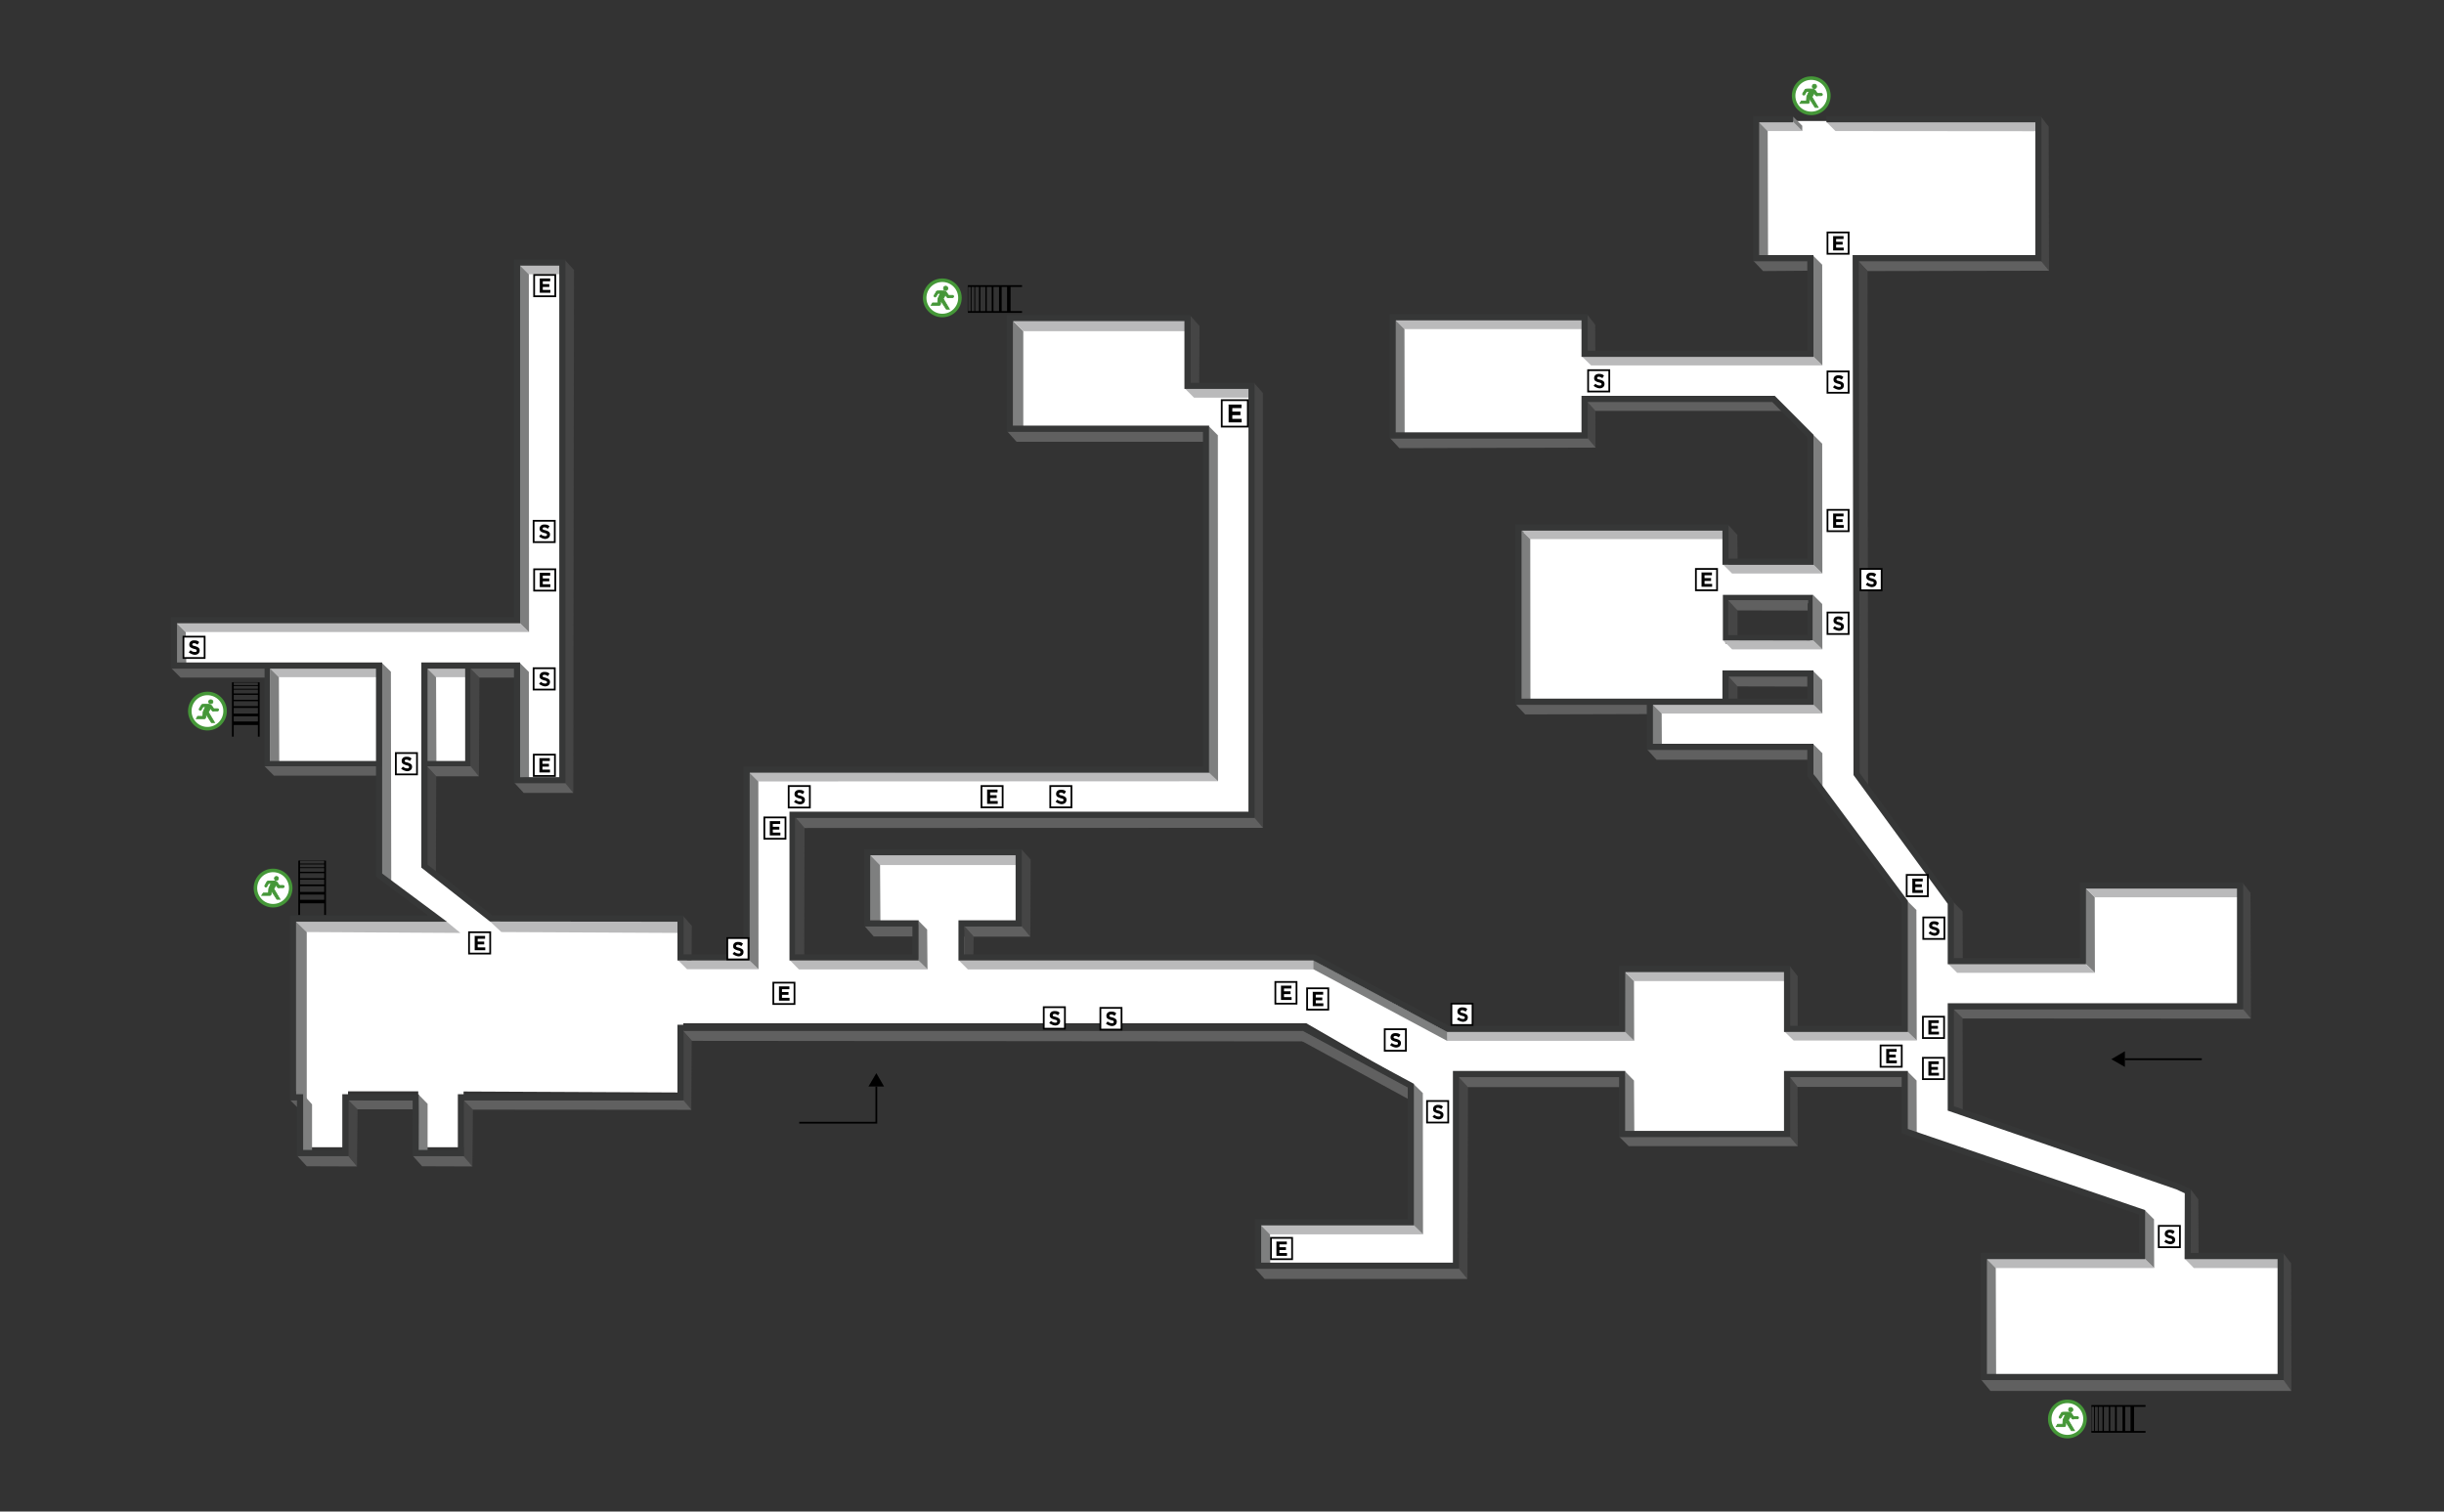 <?xml version="1.0" encoding="UTF-8"?>
<svg xmlns="http://www.w3.org/2000/svg" version="1.1" viewBox="0 0 1385.5 857.1">
  <rect x="0" y="0" width="1385.5" height="857.1" fill="#333333" stroke="none"/>
  <defs>
    <style>
      .cls-1, .cls-2, .cls-3, .cls-4, .cls-5, .cls-6, .cls-7, .cls-8, .cls-9, .cls-10, .cls-11 {
        stroke-miterlimit: 10;
      }

      .cls-1, .cls-2, .cls-3, .cls-4, .cls-5, .cls-6, .cls-8 {
        stroke: #000;
      }

      .cls-1, .cls-2, .cls-3, .cls-12, .cls-5, .cls-6, .cls-8, .cls-9, .cls-10 {
        fill: none;
      }

      .cls-1, .cls-7 {
        stroke-width: .5px;
      }

      .cls-3 {
        stroke-width: .8px;
      }

      .cls-13, .cls-4, .cls-14, .cls-15, .cls-11 {
        fill: #fff;
      }

      .cls-16 {
        fill: #606060;
      }

      .cls-14 {
        stroke-miterlimit: 10;
        stroke-width: 2px;
      }

      .cls-14, .cls-7, .cls-15, .cls-11 {
        stroke: #459738;
      }

      .cls-5, .cls-11 {
        stroke-width: 2px;
      }

      .cls-6 {
        stroke-width: .2px;
      }

      .cls-17 {
        fill: #454545;
      }

      .cls-18 {
        fill: #7e7f7f;
      }

      .cls-7 {
        fill: #459738;
      }

      .cls-8 {
        stroke-width: 1.5px;
      }

      .cls-9 {
        stroke-width: 3px;
      }

      .cls-9, .cls-10 {
        stroke: #363737;
      }

      .cls-15 {
        stroke-miterlimit: 10;
        stroke-width: 2px;
      }

      .cls-10 {
        stroke-width: 3.5px;
      }

      .cls-19 {
        fill: #bababb;
      }
    </style>
  </defs>
  <!-- Generator: Adobe Illustrator 28.7.4, SVG Export Plug-In . SVG Version: 1.2.0 Build 166)  -->
  <g>
    <g id="Layer_1">
      <line class="cls-16" x1="1299" y1="788.7" x2="1128.4" y2="788.7"/>
      <g id="_배경">
        <path class="cls-13" d="M262.7,618.9l127.4.6-2.8-39.3h353.2l59.4,34.3,1.5,79.7h-86.6v24.7h112.2v-109h94.2v34h93.5v-34h66.7v32.4l134.5,46.1v24.9h-89.6v68.7h168.2v-68.7h-52.7s0-36.8,0-36.8l-5.8-2.6-128.6-44.4v-58h164v-68.7h-89.1v43h-74.9v-33.2l-53.4-73.2-.5-293.3h103.6v-77.5h-160.1v77.5h30.9v54.3h-128v-20.7h-108.8v67.1h108.8v-20.7h107.1l21,21.1v74.3h-48.1v-19.5h-117.4v96.3h117.4v-16h48.1v16h-91.1v25.7h91.1v16.1l2.2,2.8,51.2,69.2v72.2s-66.6,0-66.6,0v-34h-93.5v34h-98.8l-75.7-40.6h-199.9v-19.4h32.4v-40.5h-85.9v40.5h27.3v19.4h-69.6v-81.1h260.2v-243.9h-37.8v-38.5h-99.2v62.9h110.7v193.8h-260v106.8h-37.4v-22.1h-107.4c0,0-37.9-29.9-37.9-29.9v-114.1h52.5v65.2h25.6V148.4h-25.6v203.4H100.1v25.7h116.3v119.2l33.2,24.7h-82v97.4h4.1s2.1,0,2.1,0h-2.1v31.7h25.6v-31.7h-2.1,2.1s0,0,0,0h39.8s2.1,0,2.1,0h-2.1v31.7h25.7v-31.7h0M1026.2,364.9h-48.1v-22.8h48.1v22.8Z"/>
        <rect class="cls-13" x="240.6" y="376.2" width="24.6" height="55.6"/>
        <polygon class="cls-13" points="214.9 376.2 151.8 376.2 151.5 376.2 151.5 431.8 214.9 431.8 214.9 376.2"/>
        <polygon class="cls-12" points="1026.3 380.7 985.3 380.7 978.2 380.7 978.2 396.7 1026.3 396.7 1026.3 380.7"/>
        <polygon class="cls-13" points="193.7 637.8 195.8 637.8 195.8 637.8 193.7 637.8"/>
        <polygon class="cls-13" points="235.6 637.8 235.6 637.8 237.7 637.8 235.6 637.8"/>
        <polygon class="cls-13" points="170.1 637.8 170.1 637.8 172.2 637.8 170.1 637.8"/>
        <polygon class="cls-13" points="259.2 637.8 261.3 637.8 261.3 637.8 259.2 637.8"/>
      </g>
      <g id="_벽">
        <polygon class="cls-17" points="320.2 147.4 325.4 153.1 325 449.6 320.2 444.5 320.2 147.4"/>
        <polygon class="cls-17" points="579 481.5 584.3 487.4 584.1 531.1 579 525.1 579 481.5"/>
        <polygon class="cls-17" points="242 434.3 247.3 440.2 247.1 496.8 242 490.8 242 434.3"/>
        <polygon class="cls-17" points="266.5 378.2 271.8 384 271.5 440.2 266.2 434.4 266.5 378.2"/>
        <polygon class="cls-17" points="674.7 178.9 680 184.8 679.8 218.4 674.7 217.8 674.7 178.9"/>
        <polygon class="cls-17" points="450.8 463.5 456.1 469.4 455.9 541.6 450.8 541.6 450.8 463.5"/>
        <polygon class="cls-17" points="197.4 623.1 202.7 628.9 202.4 661.4 197.4 655.3 197.4 623.1"/>
        <polygon class="cls-16" points="742.4 590.5 392.1 590.2 386.9 584.4 738.6 584.4 742.4 590.5"/>
        <polygon class="cls-17" points="262.8 623.3 268.1 629.2 267.8 661.4 262.8 655.6 262.8 623.3"/>
        <polygon class="cls-17" points="826.8 610.5 832.2 616.4 831.9 725.2 826.8 719.4 826.8 610.5"/>
        <polygon class="cls-17" points="387.2 584.4 392.1 590 391.9 629.3 387.2 623.8 387.2 584.4"/>
        <polygon class="cls-17" points="387.3 519.4 392.2 525 392 547.5 387.3 542 387.3 519.4"/>
        <polygon class="cls-17" points="711 217.2 715.9 222.8 716 469.5 711 463.8 711 217.2"/>
        <polygon class="cls-16" points="1079.2 616.3 1015 616.3 1013.7 610.2 1079.2 610.3 1079.2 616.3"/>
        <polygon class="cls-17" points="1014.6 610.6 1019 616.2 1019.2 649.9 1014.6 644.5 1014.6 610.6"/>
        <polygon class="cls-17" points="1014.7 547.9 1019.1 553.5 1019.1 583.8 1014.5 583.2 1014.7 547.9"/>
        <polygon class="cls-17" points="1107.3 572 1112.6 577.5 1112.7 631.2 1107.3 628.6 1107.3 572"/>
        <polygon class="cls-17" points="1107.3 511.4 1112.6 516.8 1112.7 543.8 1107.3 543.6 1107.3 511.4"/>
        <polygon class="cls-16" points="151.4 384.2 102.4 384.2 97.1 378.9 151.4 378.8 151.4 384.2"/>
        <polygon class="cls-16" points="213.8 439.8 155.3 439.8 150 434.5 213.8 434.3 213.8 439.8"/>
        <polygon class="cls-16" points="292.7 384.2 271.8 384.2 266.4 378.7 292.7 378.8 292.7 384.2"/>
        <polygon class="cls-16" points="325 449.6 296.9 449.6 291.6 443.9 320.3 443.9 325 449.6"/>
        <polygon class="cls-16" points="271.5 440.2 247.3 440.2 242.1 434.5 266.7 434.4 271.5 440.2"/>
        <polygon class="cls-16" points="202.4 661.4 173.9 661.3 168.5 655.4 197.4 655.4 202.4 661.4"/>
        <polygon class="cls-16" points="267.8 661.4 239.3 661.3 234 655.4 262.8 655.5 267.8 661.4"/>
        <polygon class="cls-16" points="716 469.4 456.1 469.5 450.9 463.5 711 463.5 716 469.4"/>
        <polygon class="cls-16" points="519.8 531 495.3 531 490.1 525.1 519.8 525 519.8 531"/>
        <polygon class="cls-16" points="684.3 250.5 576.3 250.5 571 244.6 684.3 244.6 684.3 250.5"/>
        <polygon class="cls-16" points="584.1 531.1 546.1 531.1 546.7 525.2 579.1 525.1 584.1 531.1"/>
        <polygon class="cls-16" points="831.9 725.2 716.9 725.2 711.6 719.3 826.9 719.2 831.9 725.2"/>
        <polygon class="cls-16" points="235.5 629 202.7 629 197.4 623.7 235.5 623.6 235.5 629"/>
        <polygon class="cls-16" points="392 629.3 268.1 629.2 262.8 623.8 387.4 623.8 392 629.3"/>
        <polygon class="cls-16" points="1019.2 649.9 923.3 649.9 918 644.6 1014.6 644.5 1019.2 649.9"/>
        <polygon class="cls-17" points="1294.4 710.6 1298.8 716.3 1299 788.7 1294.3 782.3 1294.4 710.6"/>
        <polygon class="cls-17" points="1241.8 674.3 1246.2 680 1246.4 713.6 1241.7 711 1241.8 674.3"/>
        <polygon class="cls-16" points="1299 788.7 1128.4 788.7 1123.1 782.3 1294.4 782.3 1299 788.7"/>
        <polygon class="cls-17" points="1271.4 500.6 1275.8 506.3 1276.1 577.6 1271.4 572.2 1271.4 500.6"/>
        <polygon class="cls-16" points="1276.1 577.6 1112.7 577.5 1107.3 572.1 1271.5 572.1 1276.1 577.6"/>
        <polygon class="cls-17" points="1157 66.1 1161.4 71.8 1161.6 153.6 1157 147.9 1157 66.1"/>
        <polygon class="cls-16" points="1161.6 153.5 1058.7 153.7 1052.4 147.2 1157 147.9 1161.6 153.5"/>
        <polygon class="cls-16" points="1026.2 153.5 999.5 153.7 994 147.9 1025.9 147.9 1026.2 153.5"/>
        <polygon class="cls-17" points="899.8 178.4 904.3 184.1 904.4 200.1 899.8 199.3 899.8 178.4"/>
        <polygon class="cls-17" points="979.7 297.6 984.9 303.3 985.1 319.3 979.7 318.5 979.7 297.6"/>
        <polygon class="cls-17" points="899.9 227.5 904.4 227.5 904.5 253.9 899.8 248.5 899.9 227.5"/>
        <polygon class="cls-16" points="1010.7 233 904.5 233 899.2 227.1 1004.7 227.1 1010.7 233"/>
        <polygon class="cls-17" points="979.2 338.1 985 339.5 985 362.9 978.4 361.2 979.2 338.1"/>
        <polygon class="cls-17" points="979.2 382.6 985 384.1 985 398.2 978.4 396.5 979.2 382.6"/>
        <polygon class="cls-16" points="904.6 253.8 793.3 254.1 788 248.4 900 248.4 904.6 253.8"/>
        <polygon class="cls-16" points="935.2 404.9 864.6 405.1 859.3 399.4 935.1 399.4 935.2 404.9"/>
        <polygon class="cls-16" points="918.9 616.4 832.1 616.4 826.8 610.6 918.9 610.4 918.9 616.4"/>
        <polygon class="cls-16" points="1025.8 430.8 939.1 430.8 933.8 425 1025.7 424.8 1025.8 430.8"/>
        <polygon class="cls-16" points="1025.4 389.3 985 389.2 979.7 383.3 1025.4 383.3 1025.4 389.3"/>
        <polygon class="cls-16" points="1024.9 346.2 985 346.1 979.4 340 1024.8 340.2 1024.9 346.2"/>
        <polygon class="cls-16" points="798.9 623.5 738.2 590.4 738.4 584.1 798.9 616.7 798.9 623.5"/>
        <polygon class="cls-17" points="1053.4 147.8 1058.7 153.7 1059 446.1 1054 439.6 1053.4 147.8"/>
        <polygon class="cls-18" points="100.1 353.2 105.3 358.4 105.6 376.1 100.1 376.1 100.1 353.2"/>
        <polygon class="cls-19" points="100.1 353.2 294.6 353.2 299.9 358.4 105.3 358.4 100.1 353.2"/>
        <polygon class="cls-19" points="167.6 522.5 253.1 522.5 261 529 173.9 528.5 167.6 522.5"/>
        <polygon class="cls-19" points="277.8 522.5 386.3 522.5 385.8 529 284.2 528.5 277.8 522.5"/>
        <polygon class="cls-19" points="153 378.9 214.1 378.9 214.3 384 158.1 384 153 378.9"/>
        <polygon class="cls-19" points="241.9 378.9 264.9 378.9 264.9 384 247.1 384 241.9 378.9"/>
        <polygon class="cls-19" points="424.7 437.9 685.4 437.7 690.5 443 429.9 443.1 424.7 437.9"/>
        <polygon class="cls-19" points="384.3 544.4 424.7 544.4 430 549.6 389.5 549.6 384.3 544.4"/>
        <polygon class="cls-19" points="671.7 220.3 708.5 220.3 708.6 225.5 676.9 225.5 671.7 220.3"/>
        <polygon class="cls-19" points="447.8 544.5 520.5 544.5 525.8 549.7 452.9 549.7 447.8 544.5"/>
        <polygon class="cls-19" points="936.7 399.4 1027.8 399.4 1033.1 404.6 941.9 404.6 936.7 399.4"/>
        <polygon class="cls-19" points="1011.6 584.9 1081.3 584.9 1086.6 590 1016.8 590 1011.6 584.9"/>
        <polygon class="cls-19" points="1126.3 713.8 1215.9 713.8 1221.2 719 1131.4 719 1126.3 713.8"/>
        <polygon class="cls-19" points="1238.6 713.8 1291.4 713.8 1294 719 1243.7 719 1238.6 713.8"/>
        <polygon class="cls-19" points="543.5 544.5 745 544.5 745 549.7 548.7 549.7 543.5 544.5"/>
        <polyline class="cls-19" points="921.7 585 926.4 590.2 820.3 590.2 820.2 585"/>
        <polygon class="cls-18" points="167.7 522.5 173.9 528.5 173.9 625.2 167.7 624.5 167.7 522.5"/>
        <line class="cls-12" x1="217" y1="435.1" x2="222.2" y2="440.2"/>
        <polygon class="cls-18" points="171.7 620.3 176.9 626.2 176.9 653.5 171.7 653.5 171.7 620.3"/>
        <polygon class="cls-18" points="237.3 620.7 242.4 625.9 242.4 653.8 237 653.8 237.3 620.7"/>
        <polygon class="cls-19" points="294.6 150.3 318.8 150.3 319 155.5 299.8 155.5 294.6 150.3"/>
        <polygon class="cls-18" points="294.6 150.3 299.8 155.5 299.9 358.4 294.6 353.2 294.6 150.3"/>
        <polygon class="cls-18" points="424.7 437.9 429.9 443.1 430 549.6 424.7 544.5 424.7 437.9"/>
        <polygon class="cls-18" points="520.5 521.9 525.6 527.1 525.8 549.7 520.5 544.5 520.5 521.9"/>
        <polygon class="cls-18" points="1027.8 380.4 1033 385.6 1033.1 404.6 1027.8 399.4 1027.8 380.4"/>
        <polygon class="cls-18" points="1182.3 503.5 1187.5 508.7 1187.6 551.6 1182.3 546.5 1182.3 503.5"/>
        <polygon class="cls-18" points="921.1 551.1 926.3 556.3 926.4 590.2 921.2 585 921.1 551.1"/>
        <polygon class="cls-18" points="921.2 607.5 926.3 612.7 926.5 643.6 921.2 641.4 921.2 607.5"/>
        <polygon class="cls-18" points="1027.9 421.9 1033.1 427.1 1033.2 448.7 1027.9 443.5 1027.9 421.9"/>
        <polygon class="cls-19" points="976.7 363 1027.8 363.1 1033.1 368.2 981.9 368.2 976.7 363"/>
        <polygon class="cls-19" points="976.7 320 1027.8 320 1033.1 325.2 981.9 325.2 976.7 320"/>
        <polygon class="cls-18" points="1027.8 337.3 1033 342.5 1033.1 368.2 1027.8 363.1 1027.8 337.3"/>
        <polygon class="cls-18" points="1027.8 246.4 1033 251.6 1033.1 325.2 1027.8 320 1027.8 246.4"/>
        <polygon class="cls-19" points="896.8 202.1 1027.8 202 1033.1 207.2 902 207.2 896.8 202.1"/>
        <polygon class="cls-19" points="997 69.1 1016.5 69.1 1021.7 74.3 1002.1 74.3 997 69.1"/>
        <polygon class="cls-19" points="1035.3 69.1 1154.2 68.6 1154.5 74.4 1040.5 74.3 1035.3 69.1"/>
        <polygon class="cls-18" points="1027.8 144.9 1033 150.1 1033.1 207.2 1027.8 202 1027.8 144.9"/>
        <polygon class="cls-18" points="1016.5 66.1 1021.7 71.3 1021.7 74.3 1016.5 69.1 1016.5 66.1"/>
        <polygon class="cls-18" points="714.8 694.6 720 699.8 720.1 717.3 714.7 717.1 714.8 694.6"/>
        <polygon class="cls-19" points="714.8 694.7 801.4 694.7 806.7 699.9 720 699.9 714.8 694.7"/>
        <polygon class="cls-18" points="801.4 614.7 806.6 619.8 806.7 699.9 801.4 694.7 801.4 614.7"/>
        <polygon class="cls-18" points="685.2 241.6 690.4 246.8 690.5 443 685.2 437.9 685.2 241.6"/>
        <polygon class="cls-19" points="493.3 484.8 576 484.8 576 490.5 498.9 490.5 493.3 484.8"/>
        <polygon class="cls-18" points="493.3 484.8 498.9 490.5 499.1 522.3 493.3 522.2 493.3 484.8"/>
        <polygon class="cls-18" points="153 378.9 158.1 384 158.3 431.8 153 431.7 153 378.9"/>
        <polygon class="cls-18" points="242.1 378.9 247.2 384 247.4 432.9 242.1 432.9 242.1 378.9"/>
        <polygon class="cls-19" points="791 181.4 898.6 181.4 898.6 186.6 796.2 186.6 791 181.4"/>
        <polygon class="cls-18" points="791 181.4 796.2 186.6 796.3 246 791 245.9 791 181.4"/>
        <polygon class="cls-19" points="862.3 300.6 976.7 300.6 976.7 305.7 867.5 305.7 862.3 300.6"/>
        <polygon class="cls-18" points="862.3 300.6 867.5 305.7 867.6 396.6 862.3 396.5 862.3 300.6"/>
        <polygon class="cls-19" points="921.1 551.1 1012 551.1 1012.1 556.3 926.3 556.3 921.1 551.1"/>
        <polygon class="cls-19" points="1182.3 503.6 1268.9 503.6 1269 508.8 1187.5 508.8 1182.3 503.6"/>
        <polygon class="cls-19" points="1104.4 546.5 1182.3 546.5 1187.6 551.6 1109.5 551.6 1104.4 546.5"/>
        <polygon class="cls-18" points="1126.3 713.8 1131.4 719 1131.6 780.3 1126.3 780.2 1126.3 713.8"/>
        <polygon class="cls-18" points="936.8 399.4 942 404.6 942.1 422.2 936.8 422.1 936.8 399.4"/>
        <polygon class="cls-18" points="997 69.1 1002.1 74.3 1002.3 145.1 997 145 997 69.1"/>
        <polygon class="cls-18" points="216.4 375.8 221.6 380.9 221.8 501.5 216.4 496.4 216.4 375.8"/>
        <polygon class="cls-18" points="1081.3 510.9 1086.4 516 1086.6 590 1081.3 584.9 1081.3 510.9"/>
        <polygon class="cls-18" points="1215.9 686.2 1221.1 691.4 1221.2 719 1215.9 713.8 1215.9 686.2"/>
        <polygon class="cls-18" points="1081.3 607.5 1086.5 612.7 1086.6 644.1 1081.3 641.6 1081.3 607.5"/>
        <polygon class="cls-18" points="294.6 375.8 299.8 381 299.9 441.3 294.6 440.9 294.6 375.8"/>
        <line class="cls-12" x1="247.5" y1="440.4" x2="242.5" y2="435"/>
        <polygon class="cls-17" points="546.7 525.1 552 531 551.8 542.3 546.7 541.7 546.7 525.1"/>
        <polygon class="cls-16" points="169.7 628.7 169.8 629.1 164.5 623.8 168.9 623.7 169.7 628.7"/>
        <polygon class="cls-18" points="820.3 585 820.4 590.2 744.6 549.6 744.6 544.5 820.3 585"/>
      </g>
      <polygon class="cls-18" points="574.2 181.9 580.1 187.8 580.1 242.7 574.2 242.6 574.2 181.9"/>
      <polygon class="cls-19" points="574.5 182.2 674 182.2 674 187.8 580.1 187.8 574.5 182.2"/>
      <g id="_선">
        <g>
          <rect class="cls-9" x="240.6" y="377.4" width="24.6" height="55.6"/>
          <polyline class="cls-10" points="1035.4 67.6 1155.6 67.6 1155.6 146.4 1052 146.4 1052.5 438.9 1105.9 511.9 1105.9 545 1112.1 545 1173.2 545 1180.8 545 1180.8 502.1 1269.9 502.1 1269.9 570.6 1180.8 570.6 1142.3 570.6 1112.1 570.6 1105.9 570.6 1105.9 628.5 1234.5 672.8 1240.3 675.5 1240.2 712.2 1241.9 712.2 1292.9 712.2 1292.9 780.8 1124.7 780.8 1124.7 712.2 1214.3 712.2 1214.3 698.1 1214.3 687.4 1079.8 641.4 1079.8 609 1019.2 609 1013.1 609 1013.1 643 919.6 643 919.6 609 912.4 609 825.4 609 825.4 717.7 806.3 717.7 798.8 717.7 713.2 717.7 713.2 693.1 799.8 693.1 799.8 615.6 739 582.8 385.8 582.8 385.8 622.2 264.2 622.2 261.3 622.2 261.3 653.8 235.6 653.8 235.7 622.3 195.8 622.2 195.8 625.3 195.8 653.8 170.1 653.8 170.1 622.2 166.1 622.2 166.1 520.9 246.6 520.9 248.1 520.9 214.9 496.2 214.9 377.4 98.6 377.4 98.6 351.7 293.1 351.7 293.1 148.9 318.8 148.9 318.8 442.4 293.1 442.4 293.1 377.4 240.6 377.4 240.6 491.1 278.4 520.8 278.4 520.8 385.8 520.9 385.8 542.9 423.2 542.9 423.2 462 423.2 436.4 454.8 436.4 683.7 436.4 683.7 243.1 572.5 243.1 572.5 180.4 673.2 180.4 673.2 218.8 709.5 218.8 709.5 436.4 709.5 454.9 709.5 462 449.3 462 449.3 542.9 519 542.9 519 531.1 519 523.6 491.6 523.6 491.6 483.2 577.5 483.2 577.5 523.6 545.1 523.6 545.1 531.1 545.1 542.9 745 542.9 820.8 583.4 912.4 583.4 919.6 583.4 919.6 549.5 1013.1 549.5 1013.1 583.4 1019.2 583.4 1079.8 583.4 1079.8 511.4 1028.6 442.4 1026.3 439.6 1026.3 437.1 1026.3 423.5 935.3 423.5 935.3 397.9 1026.3 397.9 1026.3 381.9 985.3 381.9 978.2 381.9 978.2 397.9 860.8 397.9 860.8 299.1 978.2 299.1 978.2 318.5 985.3 318.5 1026.3 318.5 1026.3 247.2 1005.4 226.2 905 226.2 898.3 226.2 898.3 246.9 789.5 246.9 789.5 179.9 898.3 179.9 898.3 200.6 905 200.6 1026.3 200.6 1026.3 146.4 995.5 146.4 995.5 67.6 1016.5 67.6"/>
          <polygon class="cls-9" points="214.9 377.4 151.8 377.4 151.5 377.4 151.5 433 214.9 433 214.9 377.4"/>
        </g>
        <polygon class="cls-9" points="985.3 338.8 978.2 338.8 978.2 361.6 985.3 361.6 1026.3 361.6 1026.3 338.8 985.3 338.8"/>
      </g>
      <g>
        <line class="cls-5" x1="184.3" y1="511.2" x2="169.6" y2="511.2"/>
        <line class="cls-8" x1="184.3" y1="506.5" x2="169.6" y2="506.5"/>
        <line class="cls-2" x1="184.3" y1="502" x2="169.6" y2="502"/>
        <line class="cls-3" x1="184.3" y1="498.4" x2="169.6" y2="498.4"/>
        <line class="cls-3" x1="184.3" y1="494.7" x2="169.6" y2="494.7"/>
        <line class="cls-1" x1="184.3" y1="492" x2="169.6" y2="492"/>
        <line class="cls-2" x1="169.6" y1="518.8" x2="169.6" y2="488"/>
        <line class="cls-1" x1="184.4" y1="489.9" x2="169.7" y2="489.9"/>
        <line class="cls-6" x1="184.1" y1="488" x2="169.6" y2="488"/>
        <line class="cls-2" x1="184.3" y1="518.8" x2="184.3" y2="488"/>
      </g>
      <g>
        <circle class="cls-15" cx="154.8" cy="503.4" r="10" transform="translate(-370.7 538.4) rotate(-76.7)"/>
        <g>
          <circle class="cls-7" cx="156.7" cy="498.1" r="1.1"/>
          <path class="cls-7" d="M157.6,502.7c0,.3.3.6.6.6h2.3c.3,0,.6-.3.6-.6h0c0-.3-.3-.6-.6-.6h-2.3c-.3,0-.6.3-.6.6h0Z"/>
          <path class="cls-7" d="M150.4,502.9c.3.2.6,0,.8-.2l1.1-2c.2-.3,0-.6-.2-.8h0c-.3-.2-.6,0-.8.2l-1.1,2c-.2.3,0,.6.2.8h0Z"/>
          <path class="cls-7" d="M158.4,502.3l-1-1.6s-.5-1-1.7-1.1c0,0,0,0-.1,0-1.3-.1-3.3,0-3.3,0,0,0-.6,0-.8.5l.9.8h1.3l-1.3,2.9-.2,2.6h-2.9l-.9,1.3h4.6s.6,0,.7-.8v-2.1c0,0,3.3,5.1,3.3,5.1h1.7l-3.5-5.9,1.3-2.3.7,1.2s.6.7,1,.4v-1q0,0,0,0Z"/>
        </g>
      </g>
      <g>
        <line class="cls-5" x1="1208.8" y1="797.2" x2="1208.8" y2="811.9"/>
        <line class="cls-8" x1="1204" y1="797.2" x2="1204" y2="811.9"/>
        <line class="cls-2" x1="1199.5" y1="797.2" x2="1199.5" y2="811.9"/>
        <line class="cls-3" x1="1195.9" y1="797.2" x2="1195.9" y2="811.9"/>
        <line class="cls-3" x1="1192.3" y1="797.2" x2="1192.3" y2="811.9"/>
        <line class="cls-1" x1="1189.5" y1="797.2" x2="1189.5" y2="811.9"/>
        <line class="cls-2" x1="1216.3" y1="811.9" x2="1185.6" y2="811.9"/>
        <line class="cls-1" x1="1187.4" y1="797.1" x2="1187.4" y2="811.8"/>
        <line class="cls-6" x1="1185.6" y1="797.4" x2="1185.6" y2="811.9"/>
        <line class="cls-2" x1="1216.3" y1="797.2" x2="1185.6" y2="797.2"/>
      </g>
      <g>
        <circle class="cls-11" cx="1172" cy="804.6" r="10"/>
        <g>
          <path class="cls-7" d="M1173.9,798.1c.6,0,1.2.5,1.2,1.2s-.5,1.2-1.2,1.2-1.2-.5-1.2-1.2.5-1.2,1.2-1.2Z"/>
          <path class="cls-7" d="M1174.8,803.9c0,.3.3.6.6.6h2.3c.3,0,.6-.3.6-.6h0c0-.3-.3-.6-.6-.6h-2.3c-.3,0-.6.3-.6.6h0Z"/>
          <path class="cls-7" d="M1167.6,804.1c.3.2.7,0,.8-.2l1.2-2c.2-.3,0-.7-.2-.8h0c-.3-.2-.7,0-.8.2l-1.2,2c-.2.3,0,.7.2.8h0Z"/>
          <path class="cls-7" d="M1175.6,803.5l-1-1.6s-.5-1-1.7-1.1c0,0,0,0-.1,0-1.3-.1-3.3,0-3.3,0,0,0-.6,0-.8.5l.9.8h1.3l-1.3,2.9-.2,2.6h-2.9l-.8,1.3h4.6s.6,0,.7-.8v-2.1c0,0,3.3,5.2,3.3,5.2h1.7l-3.5-5.9,1.3-2.3.7,1.2s.6.7,1,.4v-1c0,0,0,0,0,0Z"/>
        </g>
      </g>
      <g>
        <circle class="cls-14" cx="1026.8" cy="54.3" r="10"/>
        <g>
          <circle class="cls-7" cx="1028.6" cy="49" r="1.2"/>
          <path class="cls-7" d="M1029.6,53.6c0,.3.3.6.6.6h2.3c.3,0,.6-.3.6-.6h0c0-.3-.3-.6-.6-.6h-2.3c-.3,0-.6.3-.6.6h0Z"/>
          <path class="cls-7" d="M1022.3,53.8c.3.2.7,0,.8-.2l1.1-2c.2-.3,0-.7-.2-.8h0c-.3-.2-.7,0-.8.2l-1.2,2c-.2.3,0,.7.2.8h0Z"/>
          <path class="cls-7" d="M1030.3,53.2l-1-1.6s-.5-1-1.7-1.1c0,0,0,0-.1,0-1.3-.1-3.3,0-3.3,0,0,0-.6,0-.8.5l.9.8h1.3l-1.3,2.9-.2,2.6h-2.9l-.8,1.3h4.6s.6,0,.7-.8v-2.1c0,0,3.3,5.2,3.3,5.2h1.7l-3.5-5.9,1.3-2.3.7,1.2s.6.7,1,.4v-1c0,0,0,0,0,0Z"/>
        </g>
      </g>
      <g>
        <path class="cls-11" d="M117.6,393.2c5.5,0,10,4.5,10,10s-4.5,10-10,10-10-4.5-10-10,4.5-10,10-10Z"/>
        <g>
          <path class="cls-7" d="M119.5,396.8c.6,0,1.2.5,1.2,1.1s-.5,1.1-1.2,1.1-1.2-.5-1.2-1.1.5-1.1,1.2-1.1Z"/>
          <path class="cls-7" d="M120.4,402.5c0,.3.3.6.6.6h2.3c.3,0,.6-.3.6-.6h0c0-.3-.3-.6-.6-.6h-2.3c-.3,0-.6.3-.6.6h0Z"/>
          <path class="cls-7" d="M113.2,402.7c.3.2.7,0,.8-.2l1.2-2c.2-.3,0-.6-.2-.8h0c-.3-.2-.7,0-.8.2l-1.2,2c-.2.3,0,.6.2.8h0Z"/>
          <path class="cls-7" d="M121.2,402.1l-1-1.6s-.5-1-1.7-1.1c0,0,0,0-.1,0-1.3-.1-3.3,0-3.3,0,0,0-.6,0-.8.5l.9.8h1.3l-1.3,2.9-.2,2.6h-2.9l-.8,1.3h4.6s.6,0,.7-.8v-2.1c0,0,3.3,5.1,3.3,5.1h1.7l-3.5-5.9,1.3-2.3.7,1.2s.6.7,1,.4v-1q0,0,0,0Z"/>
        </g>
      </g>
      <g>
        <line class="cls-5" x1="132" y1="410.1" x2="146.7" y2="410.1"/>
        <line class="cls-8" x1="132" y1="405.4" x2="146.7" y2="405.4"/>
        <line class="cls-2" x1="132" y1="400.9" x2="146.7" y2="400.9"/>
        <line class="cls-3" x1="132" y1="397.2" x2="146.7" y2="397.2"/>
        <line class="cls-3" x1="132" y1="393.6" x2="146.7" y2="393.6"/>
        <line class="cls-1" x1="132" y1="390.8" x2="146.7" y2="390.8"/>
        <line class="cls-2" x1="146.7" y1="417.7" x2="146.7" y2="386.9"/>
        <line class="cls-1" x1="131.9" y1="388.7" x2="146.6" y2="388.7"/>
        <line class="cls-6" x1="132.1" y1="386.9" x2="146.7" y2="386.9"/>
        <line class="cls-2" x1="132" y1="417.7" x2="132" y2="386.9"/>
      </g>
      <g>
        <line class="cls-5" x1="571.9" y1="176.9" x2="571.9" y2="162.2"/>
        <line class="cls-8" x1="567.1" y1="176.9" x2="567.1" y2="162.2"/>
        <line class="cls-2" x1="562.7" y1="176.9" x2="562.7" y2="162.2"/>
        <line class="cls-3" x1="559" y1="176.9" x2="559" y2="162.2"/>
        <line class="cls-3" x1="555.4" y1="176.9" x2="555.4" y2="162.2"/>
        <line class="cls-1" x1="552.6" y1="176.9" x2="552.6" y2="162.2"/>
        <line class="cls-2" x1="579.4" y1="162.2" x2="548.7" y2="162.2"/>
        <line class="cls-1" x1="550.5" y1="177" x2="550.5" y2="162.3"/>
        <line class="cls-6" x1="548.7" y1="176.7" x2="548.7" y2="162.2"/>
        <line class="cls-2" x1="579.4" y1="176.9" x2="548.7" y2="176.9"/>
      </g>
      <g>
        <circle class="cls-11" cx="534.2" cy="168.9" r="10"/>
        <g>
          <circle class="cls-7" cx="536.1" cy="163.5" r="1.2"/>
          <path class="cls-7" d="M537.1,168.1c0,.3.3.6.6.6h2.3c.3,0,.6-.3.6-.6h0c0-.3-.3-.6-.6-.6h-2.3c-.3,0-.6.3-.6.6h0Z"/>
          <path class="cls-7" d="M529.8,168.3c.3.2.7,0,.8-.2l1.2-2c.2-.3,0-.6-.2-.8h0c-.3-.2-.7,0-.8.2l-1.2,2c-.2.3,0,.6.2.8h0Z"/>
          <path class="cls-7" d="M537.8,167.7l-1-1.6s-.5-.9-1.7-1.1c0,0,0,0-.1,0-1.3-.1-3.3,0-3.3,0,0,0-.6,0-.8.5l.9.8h1.3l-1.3,2.9-.2,2.6h-2.9l-.8,1.3h4.6s.6,0,.7-.8v-2.1c0,0,3.3,5.1,3.3,5.1h1.7l-3.5-5.9,1.3-2.3.7,1.2s.6.7,1,.4v-.9c0,0,0,0,0,0Z"/>
        </g>
      </g>
      <g>
        <rect class="cls-4" x="720.5" y="701.9" width="12" height="12.1"/>
        <path d="M723.5,704h6v1.6h-4.2v1.6h3.7v1.6h-3.7v1.7h4.3v1.6h-6v-8h-.1Z"/>
      </g>
      <g>
        <polygon class="cls-4" points="809 624.3 821 624.3 821 636.5 815 636.5 809 636.5 809 624.3"/>
        <path d="M812.1,633.3l1-1.2c.7.6,1.5,1,2.4,1s1.1-.2,1.1-.8h0c0-.5-.2-.7-1.6-1-1.6-.5-2.6-.9-2.6-2.4h0c0-1.5,1.1-2.4,2.7-2.4s2.2.3,2.9,1l-.9,1.4c-.7-.5-1.4-.8-2-.8s-1,.3-1,.7h0c0,.6.3.7,1.7,1,1.6.5,2.5,1,2.5,2.4h0c0,1.6-1.2,2.5-2.9,2.5-1-.1-2.3-.6-3.3-1.4h0Z"/>
      </g>
      <g>
        <polygon class="cls-4" points="822.8 569.1 834.8 569.1 834.8 581.2 828.8 581.2 822.8 581.2 822.8 569.1"/>
        <path d="M825.9,578l1-1.2c.7.6,1.5,1,2.4,1s1.1-.2,1.1-.8h0c0-.5-.2-.7-1.6-1-1.6-.5-2.6-.9-2.6-2.4h0c0-1.5,1.1-2.4,2.7-2.4s2.2.3,2.9,1l-.9,1.4c-.7-.5-1.4-.8-2-.8s-1,.3-1,.7h0c0,.6.3.7,1.7,1,1.6.5,2.5,1,2.5,2.4h0c0,1.6-1.2,2.5-2.9,2.5-1-.1-2.3-.6-3.3-1.4h0Z"/>
      </g>
      <g>
        <rect class="cls-4" x="1066.1" y="592.8" width="12" height="12.1"/>
        <path d="M1069.2,594.8h6v1.6h-4.2v1.6h3.7v1.6h-3.7v1.7h4.3v1.6h-6v-8h-.1Z"/>
      </g>
      <g>
        <rect class="cls-4" x="1080.9" y="496.1" width="12" height="12.1"/>
        <path d="M1084,498.2h6v1.6h-4.2v1.6h3.7v1.6h-3.7v1.7h4.3v1.6h-6v-8h-.1Z"/>
      </g>
      <g>
        <polygon class="cls-4" points="1036 347.3 1048 347.3 1048 359.5 1042 359.5 1036 359.5 1036 347.3"/>
        <path d="M1039.1,356.3l1-1.2c.7.6,1.5,1,2.4,1s1.1-.2,1.1-.8h0c0-.5-.2-.7-1.6-1-1.6-.5-2.6-.9-2.6-2.4h0c0-1.5,1.1-2.4,2.7-2.4s2.2.3,2.9,1l-.9,1.4c-.7-.5-1.4-.8-2-.8s-1,.3-1,.7h0c0,.6.3.7,1.7,1,1.6.5,2.5,1,2.5,2.4h0c0,1.6-1.2,2.5-2.9,2.5-1-.1-2.3-.6-3.3-1.4h0Z"/>
      </g>
      <g>
        <rect class="cls-4" x="961.4" y="322.6" width="12" height="12.1"/>
        <path d="M964.5,324.6h6v1.6h-4.2v1.6h3.7v1.6h-3.7v1.7h4.3v1.6h-6v-8h-.1Z"/>
      </g>
      <g>
        <polygon class="cls-4" points="1054.7 322.6 1066.7 322.6 1066.7 334.7 1060.7 334.7 1054.7 334.7 1054.7 322.6"/>
        <path d="M1057.7,331.5l1-1.2c.7.6,1.5,1,2.4,1s1.1-.2,1.1-.8h0c0-.5-.2-.7-1.6-1-1.6-.5-2.6-.9-2.6-2.4h0c0-1.5,1.1-2.4,2.7-2.4s2.2.3,2.9,1l-.9,1.4c-.7-.5-1.4-.8-2-.8s-1,.3-1,.7h0c0,.6.3.7,1.7,1,1.6.5,2.5,1,2.5,2.4h0c0,1.6-1.2,2.5-2.9,2.5-1-.1-2.3-.6-3.3-1.4h0Z"/>
      </g>
      <g>
        <rect class="cls-4" x="1036" y="289.1" width="12" height="12.1"/>
        <path d="M1039.1,291.2h6v1.6h-4.2v1.6h3.7v1.6h-3.7v1.7h4.3v1.6h-6v-8h-.1Z"/>
      </g>
      <g>
        <polygon class="cls-4" points="900.3 209.9 912.3 209.9 912.3 222 906.3 222 900.3 222 900.3 209.9"/>
        <path d="M903.4,218.8l1-1.2c.7.6,1.5,1,2.4,1s1.1-.2,1.1-.8h0c0-.4-.2-.7-1.6-1-1.6-.4-2.6-.9-2.6-2.4h0c0-1.5,1.1-2.4,2.7-2.4s2.2.3,2.9,1l-.9,1.4c-.7-.4-1.4-.8-2-.8s-1,.3-1,.7h0c0,.6.3.7,1.7,1,1.6.4,2.5,1,2.5,2.4h0c0,1.6-1.2,2.5-2.9,2.5-1-.1-2.3-.6-3.3-1.4h0Z"/>
      </g>
      <g>
        <polygon class="cls-4" points="1036 210.6 1048 210.6 1048 222.7 1042 222.7 1036 222.7 1036 210.6"/>
        <path d="M1039.1,219.6l1-1.2c.7.6,1.5,1,2.4,1s1.1-.2,1.1-.8h0c0-.4-.2-.7-1.6-1-1.6-.4-2.6-.9-2.6-2.4h0c0-1.5,1.1-2.4,2.7-2.4s2.2.3,2.9,1l-.9,1.4c-.7-.4-1.4-.8-2-.8s-1,.3-1,.7h0c0,.6.3.7,1.7,1,1.6.4,2.5,1,2.5,2.4h0c0,1.6-1.2,2.5-2.9,2.5-1-.1-2.3-.6-3.3-1.4h0Z"/>
      </g>
      <g>
        <rect class="cls-4" x="1036" y="131.8" width="12" height="12.1"/>
        <path d="M1039.1,133.9h6v1.6h-4.2v1.6h3.7v1.6h-3.7v1.7h4.3v1.6h-6v-8h-.1Z"/>
      </g>
      <g>
        <polygon class="cls-4" points="1090.3 520.2 1102.3 520.2 1102.3 532.4 1096.3 532.4 1090.3 532.4 1090.3 520.2"/>
        <path d="M1093.3,529.2l1-1.2c.7.6,1.5,1,2.4,1s1.1-.2,1.1-.8h0c0-.5-.2-.7-1.6-1-1.6-.5-2.6-.9-2.6-2.4h0c0-1.5,1.1-2.4,2.7-2.4s2.2.3,2.9,1l-.9,1.4c-.7-.5-1.4-.8-2-.8s-1,.3-1,.7h0c0,.6.3.7,1.7,1,1.6.5,2.5,1,2.5,2.4h0c0,1.6-1.2,2.5-2.9,2.5-1-.1-2.3-.6-3.3-1.4h0Z"/>
      </g>
      <g>
        <rect class="cls-4" x="1090.1" y="599.8" width="12" height="12.1"/>
        <path d="M1093.1,601.8h6v1.6h-4.2v1.6h3.7v1.6h-3.7v1.7h4.3v1.6h-6v-8h-.1Z"/>
      </g>
      <g>
        <rect class="cls-4" x="1090.1" y="576.5" width="12" height="12.1"/>
        <path d="M1093.1,578.5h6v1.6h-4.2v1.6h3.7v1.6h-3.7v1.7h4.3v1.6h-6v-8h-.1Z"/>
      </g>
      <g>
        <polygon class="cls-4" points="1223.8 695.1 1235.8 695.1 1235.8 707.2 1229.8 707.2 1223.8 707.2 1223.8 695.1"/>
        <path d="M1226.9,704.1l1-1.2c.7.6,1.5,1,2.4,1s1.1-.2,1.1-.8h0c0-.5-.2-.7-1.6-1-1.6-.5-2.6-.9-2.6-2.4h0c0-1.5,1.1-2.4,2.7-2.4s2.2.3,2.9,1l-.9,1.4c-.7-.5-1.4-.8-2-.8s-1,.3-1,.7h0c0,.6.3.7,1.7,1,1.6.5,2.5,1,2.5,2.4h0c0,1.6-1.2,2.5-2.9,2.5-1-.1-2.3-.6-3.3-1.4h0Z"/>
      </g>
      <g>
        <polygon class="cls-4" points="595.4 445.7 607.4 445.7 607.4 457.8 601.4 457.8 595.4 457.8 595.4 445.7"/>
        <path d="M598.4,454.6l1-1.2c.7.6,1.5,1,2.4,1s1.1-.2,1.1-.8h0c0-.5-.2-.7-1.6-1-1.6-.5-2.6-.9-2.6-2.4h0c0-1.5,1.1-2.4,2.7-2.4s2.2.3,2.9,1l-.9,1.4c-.7-.5-1.4-.8-2-.8s-1,.3-1,.7h0c0,.6.3.7,1.7,1,1.6.5,2.5,1,2.5,2.4h0c0,1.6-1.2,2.5-2.9,2.5-1-.1-2.3-.6-3.3-1.4h0Z"/>
      </g>
      <g>
        <rect class="cls-4" x="692.6" y="226.9" width="14.8" height="15"/>
        <path d="M696.4,229.4h7.4v2h-5.2v2h4.6v2h-4.6v2.1h5.3v2h-7.4v-9.9h-.1Z"/>
      </g>
      <g>
        <rect class="cls-4" x="556.4" y="445.7" width="12" height="12.1"/>
        <path d="M559.5,447.7h6v1.6h-4.2v1.6h3.7v1.6h-3.7v1.7h4.3v1.6h-6v-8h-.1Z"/>
      </g>
      <g>
        <polygon class="cls-4" points="447.1 445.7 459.1 445.7 459.1 457.9 453.1 457.9 447.1 457.9 447.1 445.7"/>
        <path d="M450.1,454.7l1-1.2c.7.6,1.5,1,2.4,1s1.1-.2,1.1-.8h0c0-.5-.2-.7-1.6-1-1.6-.5-2.6-.9-2.6-2.4h0c0-1.5,1.1-2.4,2.7-2.4s2.1.3,2.9,1l-.9,1.4c-.7-.5-1.4-.8-2-.8s-1,.3-1,.7h0c0,.6.3.7,1.7,1,1.6.5,2.5,1,2.5,2.4h0c0,1.6-1.2,2.5-2.9,2.5-1-.1-2.3-.6-3.3-1.4h0Z"/>
      </g>
      <g>
        <rect class="cls-4" x="433.3" y="463.5" width="12" height="12.1"/>
        <path d="M436.3,465.6h6v1.6h-4.2v1.6h3.7v1.6h-3.7v1.7h4.3v1.6h-6v-8h-.1Z"/>
      </g>
      <g>
        <polygon class="cls-4" points="412.3 531.9 424.3 531.9 424.3 544 418.3 544 412.3 544 412.3 531.9"/>
        <path d="M415.3,540.9l1-1.2c.7.6,1.5,1,2.4,1s1.1-.2,1.1-.8h0c0-.5-.2-.7-1.6-1-1.6-.5-2.6-.9-2.6-2.4h0c0-1.5,1.1-2.4,2.7-2.4s2.1.3,2.9,1l-.9,1.4c-.7-.5-1.4-.8-2-.8s-1,.3-1,.7h0c0,.6.3.7,1.7,1,1.6.5,2.5,1,2.5,2.4h0c0,1.6-1.2,2.5-2.9,2.5-1-.1-2.3-.6-3.3-1.4h0Z"/>
      </g>
      <g>
        <rect class="cls-4" x="265.9" y="528.6" width="12" height="12.1"/>
        <path d="M269,530.7h6v1.6h-4.2v1.6h3.7v1.6h-3.7v1.7h4.3v1.6h-6v-8h-.1Z"/>
      </g>
      <g>
        <polygon class="cls-4" points="224.4 427 236.4 427 236.4 439.1 230.4 439.1 224.4 439.1 224.4 427"/>
        <path d="M227.4,435.9l1-1.2c.7.6,1.5,1,2.4,1s1.1-.2,1.1-.8h0c0-.5-.2-.7-1.6-1-1.6-.5-2.6-.9-2.6-2.4h0c0-1.5,1.1-2.4,2.7-2.4s2.1.3,2.9,1l-.9,1.4c-.7-.5-1.4-.8-2-.8s-1,.3-1,.7h0c0,.6.3.7,1.7,1,1.6.5,2.5,1,2.5,2.4h0c0,1.6-1.2,2.5-2.9,2.5-1-.1-2.3-.6-3.3-1.4h0Z"/>
      </g>
      <g>
        <rect class="cls-4" x="302.8" y="322.8" width="12" height="12.1"/>
        <path d="M305.9,324.8h6v1.6h-4.2v1.6h3.7v1.6h-3.7v1.7h4.3v1.6h-6v-8h-.1Z"/>
      </g>
      <g>
        <polygon class="cls-4" points="104 361 116 361 116 373.1 110 373.1 104 373.1 104 361"/>
        <path d="M107,369.9l1-1.2c.7.6,1.5,1,2.4,1s1.1-.2,1.1-.8h0c0-.5-.2-.7-1.6-1-1.6-.5-2.6-.9-2.6-2.4h0c0-1.5,1.1-2.4,2.7-2.4s2.2.3,2.9,1l-.9,1.4c-.7-.5-1.4-.8-2-.8s-1,.3-1,.7h0c0,.6.3.7,1.7,1,1.6.5,2.5,1,2.5,2.4h0c0,1.6-1.2,2.5-2.9,2.5-1-.1-2.3-.6-3.3-1.4h0Z"/>
      </g>
      <g>
        <polygon class="cls-4" points="302.5 378.9 314.5 378.9 314.5 391 308.5 391 302.5 391 302.5 378.9"/>
        <path d="M305.6,387.8l1-1.2c.7.6,1.5,1,2.4,1s1.1-.2,1.1-.8h0c0-.5-.2-.7-1.6-1-1.6-.5-2.6-.9-2.6-2.4h0c0-1.5,1.1-2.4,2.7-2.4s2.1.3,2.9,1l-.9,1.4c-.7-.5-1.4-.8-2-.8s-1,.3-1,.7h0c0,.5.2.6,1,.8.2,0,.4.1.7.2,1.6.5,2.5,1,2.5,2.4h0c0,1.6-1.2,2.5-2.9,2.5-1-.1-2.3-.6-3.3-1.4h0Z"/>
      </g>
      <g>
        <rect class="cls-4" x="302.6" y="427.9" width="12" height="12.1"/>
        <path d="M305.7,429.9h6v1.6h-4.2v1.6h3.7v1.6h-3.7v1.7h4.3v1.6h-6v-8h-.1Z"/>
      </g>
      <g>
        <polygon class="cls-4" points="302.5 295.3 314.5 295.3 314.5 307.4 308.5 307.4 302.5 307.4 302.5 295.3"/>
        <path d="M305.6,304.2l1-1.2c.7.6,1.5,1,2.4,1s1.1-.2,1.1-.8h0c0-.5-.2-.7-1.6-1-1.6-.5-2.6-.9-2.6-2.4h0c0-1.5,1.1-2.4,2.7-2.4s2.1.3,2.9,1l-.9,1.4c-.7-.5-1.4-.8-2-.8s-1,.3-1,.7h0c0,.6.3.7,1.7,1,1.6.5,2.5,1,2.5,2.4h0c0,1.6-1.2,2.5-2.9,2.5-1-.1-2.3-.6-3.3-1.4h0Z"/>
      </g>
      <g>
        <rect class="cls-4" x="302.8" y="155.9" width="12" height="12.1"/>
        <path d="M305.9,157.9h6v1.6h-4.2v1.6h3.7v1.6h-3.7v1.7h4.3v1.6h-6v-8h-.1Z"/>
      </g>
      <g>
        <polygon class="cls-4" points="591.7 571.1 603.7 571.1 603.7 583.3 597.7 583.3 591.7 583.3 591.7 571.1"/>
        <path d="M594.8,580.1l1-1.2c.7.6,1.5,1,2.4,1s1.1-.2,1.1-.8h0c0-.5-.2-.7-1.6-1-1.6-.5-2.6-.9-2.6-2.4h0c0-1.5,1.1-2.4,2.7-2.4s2.2.3,2.9,1l-.9,1.4c-.7-.5-1.4-.8-2-.8s-1,.3-1,.7h0c0,.6.3.7,1.7,1,1.6.5,2.5,1,2.5,2.4h0c0,1.6-1.2,2.5-2.9,2.5-1-.1-2.3-.6-3.3-1.4h0Z"/>
      </g>
      <g>
        <polygon class="cls-4" points="623.8 571.5 635.8 571.5 635.8 583.8 629.8 583.8 623.8 583.8 623.8 571.5"/>
        <path d="M626.9,580.5l1-1.3c.7.6,1.5,1,2.4,1s1.1-.2,1.1-.8h0c0-.5-.2-.7-1.6-1-1.6-.5-2.6-.9-2.6-2.4h0c0-1.5,1.1-2.4,2.7-2.4s2.2.3,2.9,1l-.9,1.4c-.7-.5-1.4-.8-2-.8s-1,.3-1,.7h0c0,.6.3.7,1.7,1,1.6.5,2.5,1,2.5,2.4h0c0,1.6-1.2,2.5-2.9,2.5-1-.1-2.3-.6-3.3-1.4h0Z"/>
      </g>
      <g>
        <rect class="cls-4" x="723" y="556.8" width="12" height="12.3"/>
        <path d="M726.1,558.9h6v1.6h-4.2v1.6h3.7v1.6h-3.7v1.7h4.3v1.6h-6v-8.2h-.1Z"/>
      </g>
      <g>
        <rect class="cls-4" x="438.4" y="557.2" width="12" height="12.1"/>
        <path d="M441.5,559.3h6v1.6h-4.2v1.6h3.7v1.6h-3.7v1.7h4.3v1.6h-6v-8h-.1Z"/>
      </g>
      <g>
        <polygon class="cls-4" points="785 583.6 797 583.6 797 595.8 791 595.8 785 595.8 785 583.6"/>
        <path d="M788,592.6l1-1.2c.7.6,1.5,1,2.4,1s1.1-.2,1.1-.8h0c0-.5-.2-.7-1.6-1-1.6-.5-2.6-.9-2.6-2.4h0c0-1.5,1.1-2.4,2.7-2.4s2.2.3,2.9,1l-.9,1.4c-.7-.5-1.4-.8-2-.8s-1,.3-1,.7h0c0,.6.3.7,1.7,1,1.6.5,2.5,1,2.5,2.4h0c0,1.6-1.2,2.5-2.9,2.5-1-.1-2.3-.6-3.3-1.4h0Z"/>
      </g>
      <g>
        <rect class="cls-4" x="741" y="560.4" width="12" height="12.1"/>
        <path d="M744.1,562.4h6v1.6h-4.2v1.6h3.7v1.6h-3.7v1.7h4.3v1.6h-6v-8h-.1Z"/>
      </g>
      <g>
        <polyline class="cls-2" points="453.1 636.6 496.8 636.6 496.8 616.1"/>
        <polygon points="492.3 616.1 496.8 608.5 501.2 616.1 492.3 616.1"/>
      </g>
      <g>
        <line class="cls-2" x1="1248.2" y1="600.6" x2="1204.6" y2="600.6"/>
        <polygon points="1204.6 596.1 1196.9 600.6 1204.6 605 1204.6 596.1"/>
      </g>
    </g>
  </g>
</svg>